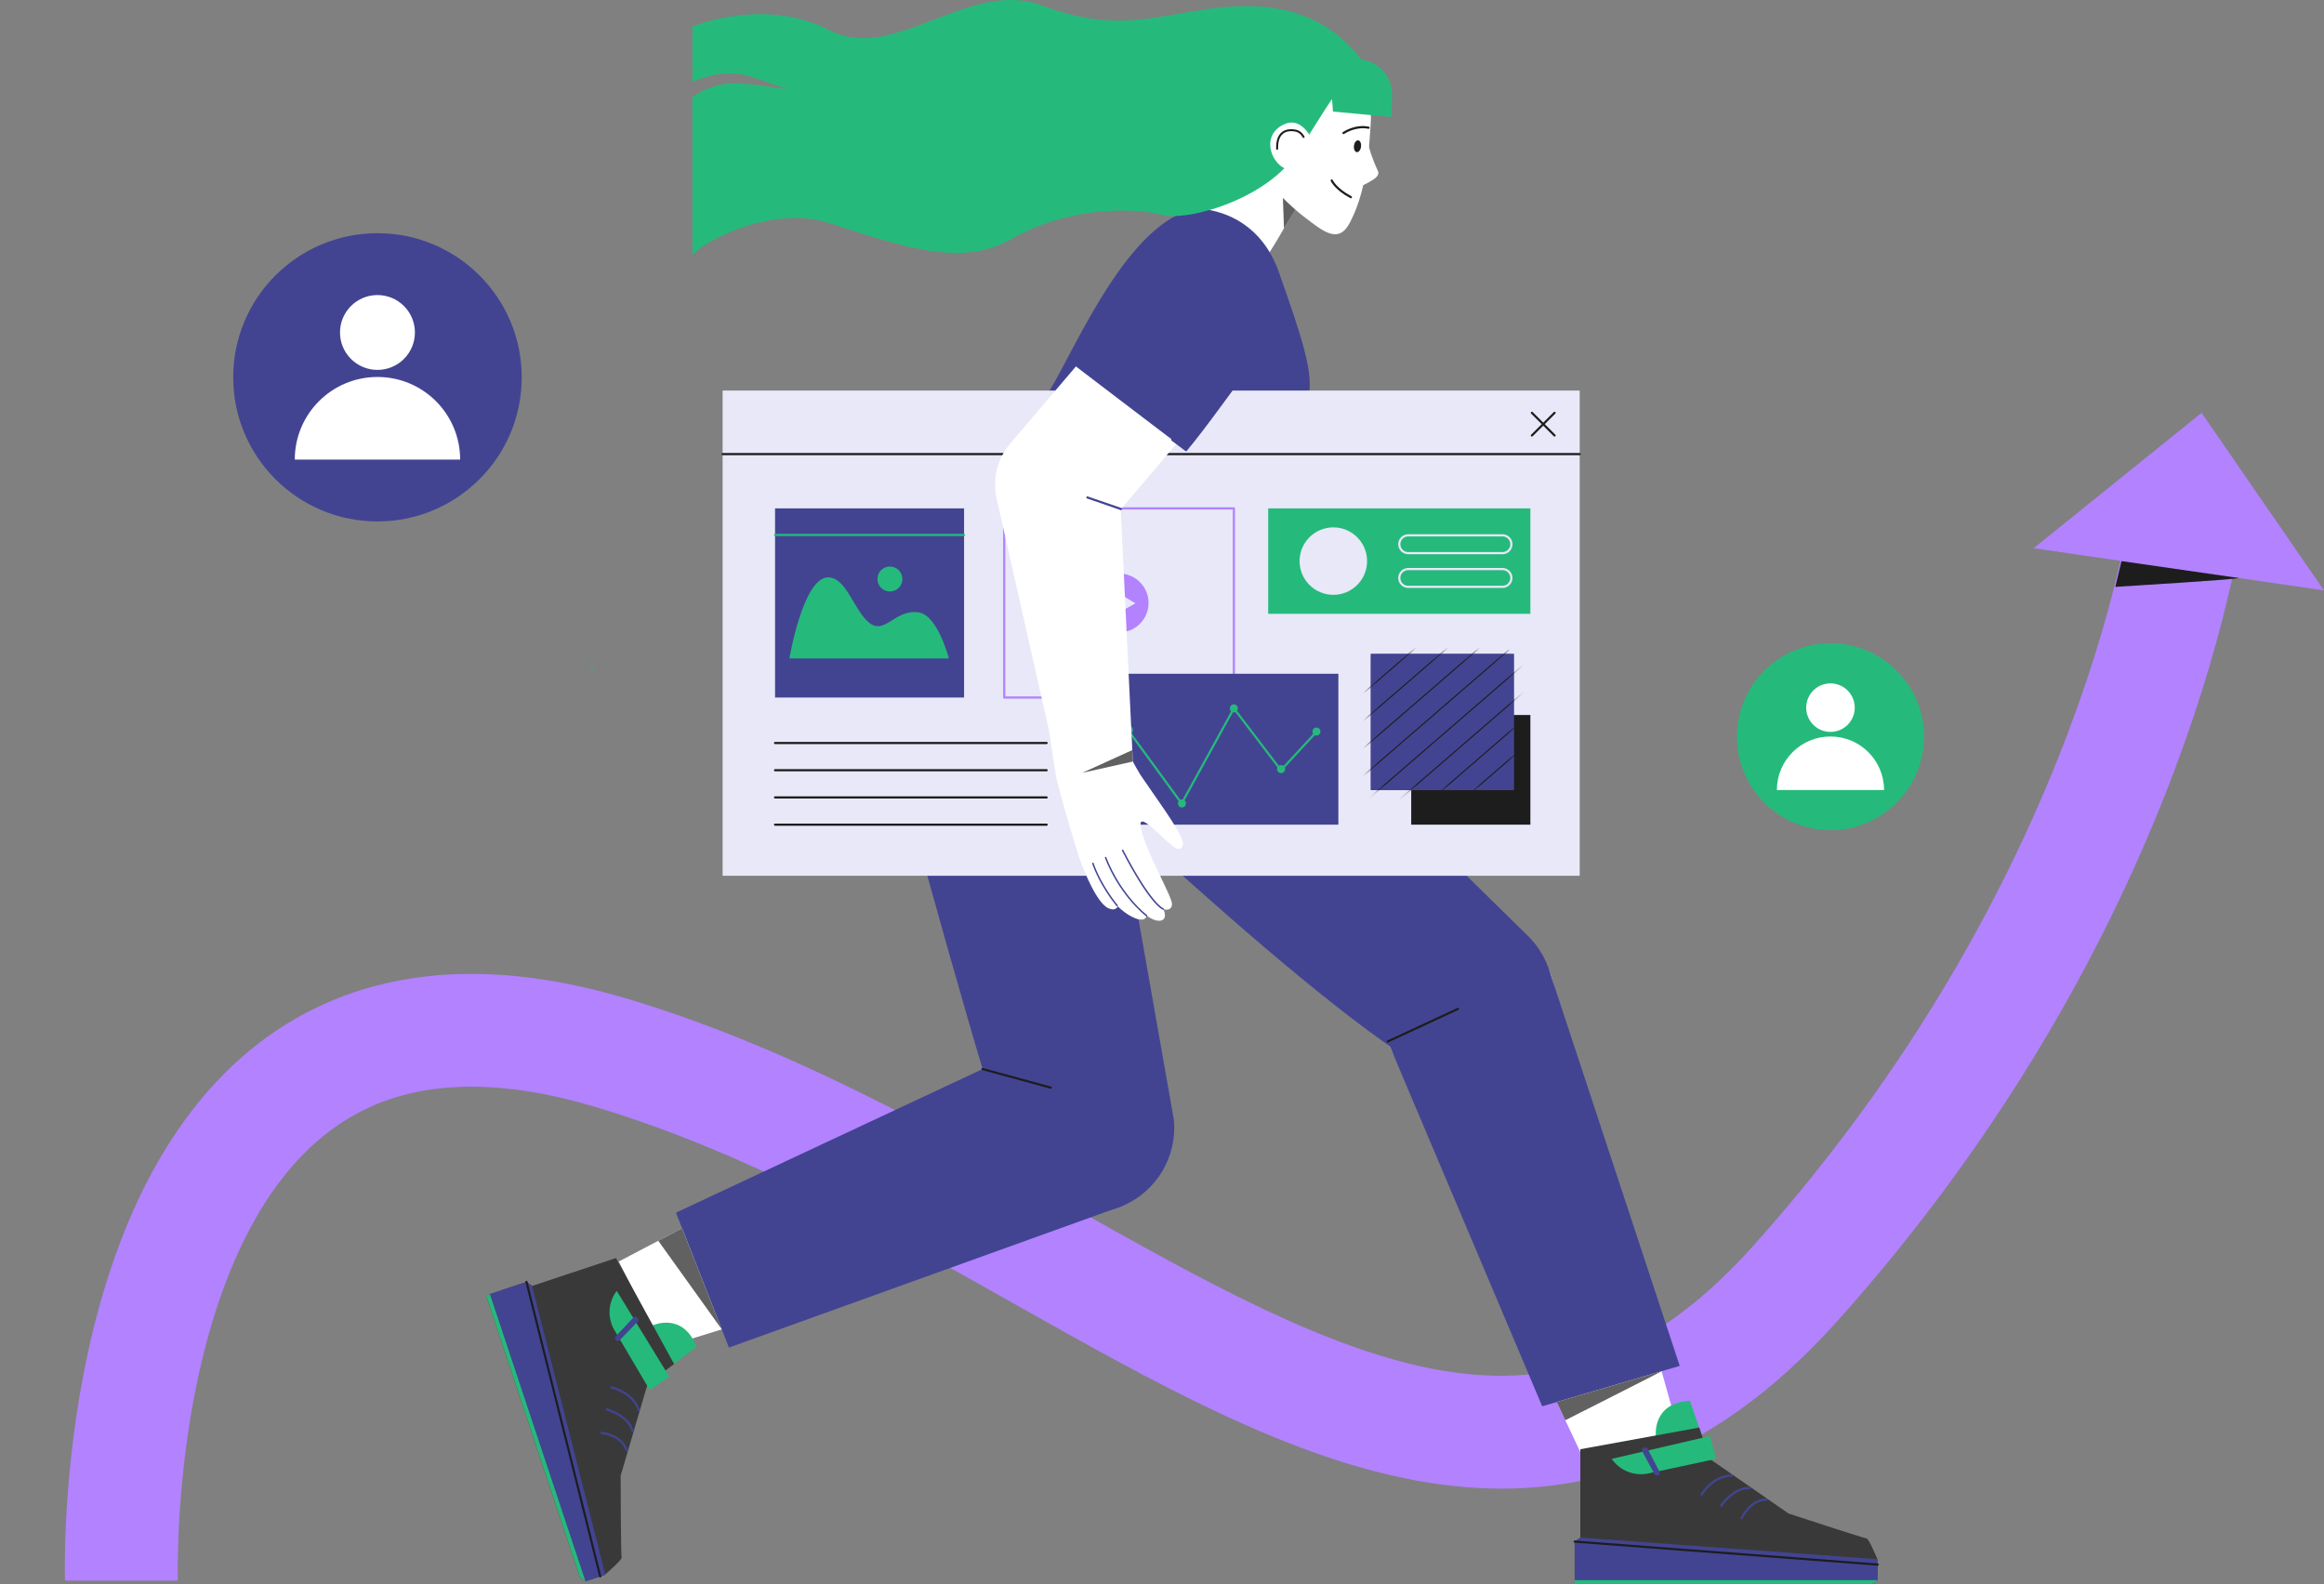 <?xml version="1.0" encoding="UTF-8"?> <svg xmlns="http://www.w3.org/2000/svg" width="289" height="197" viewBox="0 0 289 197" fill="none"><rect x="0" y="0" width="289" height="197" fill="#808080" stroke="none"/> <g clip-path="url(#clip0_100_3708)"> <path d="M8.213 196.433C8.198 195.959 7.881 184.652 10.497 171.011C12.058 162.872 14.349 155.551 17.309 149.253C21.174 141.027 26.208 134.491 32.271 129.828C37.954 125.457 44.543 122.722 51.856 121.701C59.663 120.61 68.398 121.479 77.819 124.285C86.831 126.968 96.266 130.757 106.664 135.868C115.719 140.318 124.323 145.169 132.645 149.861C149.415 159.316 165.255 168.246 179.522 170.605C186.567 171.769 192.865 171.283 198.778 169.119C205.505 166.657 211.846 162.03 218.163 154.973C227.695 144.326 236.107 132.792 243.166 120.692C248.806 111.025 253.598 100.981 257.41 90.838C263.839 73.731 265.209 62.412 265.223 62.299L278.905 63.891C278.843 64.418 277.32 77.009 270.306 95.674C266.222 106.539 261.095 117.287 255.067 127.621C247.541 140.52 238.579 152.809 228.43 164.146C224.514 168.521 220.426 172.243 216.279 175.211C212.186 178.141 207.892 180.438 203.517 182.04C195.311 185.043 186.728 185.744 177.274 184.181C160.604 181.425 143.736 171.915 125.875 161.845C109.444 152.581 92.453 143.002 73.883 137.472C66.377 135.237 59.612 134.516 53.779 135.327C48.793 136.021 44.513 137.783 40.694 140.715C36.413 144.003 32.763 148.793 29.846 154.955C27.375 160.176 25.434 166.356 24.079 173.322C21.706 185.517 21.978 196.33 21.981 196.433H8.213Z" fill="#B282FF"></path> <path d="M21.981 196.568H8.213C8.141 196.568 8.082 196.511 8.079 196.438C8.064 195.963 7.746 184.642 10.365 170.986C11.928 162.836 14.224 155.505 17.187 149.197C21.062 140.951 26.109 134.399 32.188 129.722C37.89 125.336 44.501 122.593 51.837 121.568C59.663 120.474 68.418 121.345 77.856 124.156C86.875 126.841 96.317 130.633 106.723 135.747C115.782 140.2 124.388 145.052 132.71 149.744C149.471 159.194 165.3 168.118 179.544 170.473C186.565 171.633 192.841 171.149 198.732 168.994C205.437 166.539 211.761 161.924 218.063 154.884C227.588 144.243 235.995 132.717 243.05 120.625C248.686 110.966 253.475 100.928 257.285 90.791C263.707 73.703 265.077 62.397 265.089 62.285C265.098 62.212 265.164 62.159 265.238 62.167L278.92 63.759C278.993 63.768 279.046 63.834 279.038 63.907C278.976 64.434 277.451 77.04 270.431 95.722C266.344 106.595 261.214 117.35 255.182 127.689C247.652 140.597 238.684 152.892 228.53 164.235C224.607 168.617 220.512 172.346 216.357 175.32C212.253 178.257 207.949 180.56 203.563 182.166C198.168 184.141 192.608 185.123 186.748 185.123C183.672 185.123 180.514 184.852 177.252 184.313C160.561 181.554 143.681 172.037 125.811 161.962C109.385 152.702 92.401 143.126 73.846 137.6C66.358 135.37 59.612 134.65 53.797 135.459C48.836 136.15 44.577 137.904 40.776 140.822C36.512 144.096 32.875 148.87 29.967 155.013C27.501 160.224 25.564 166.392 24.21 173.348C21.831 185.576 22.112 196.323 22.115 196.43C22.116 196.467 22.103 196.502 22.078 196.527C22.053 196.553 22.018 196.569 21.981 196.569V196.568ZM8.344 196.3H21.844C21.82 195.004 21.708 184.802 23.947 173.297C25.305 166.32 27.248 160.129 29.725 154.898C32.651 148.717 36.314 143.909 40.614 140.609C44.452 137.663 48.753 135.891 53.762 135.194C59.615 134.379 66.398 135.103 73.924 137.344C92.508 142.878 109.504 152.461 125.942 161.729C143.792 171.792 160.651 181.297 177.297 184.05C186.727 185.609 195.289 184.91 203.472 181.915C207.836 180.318 212.118 178.026 216.202 175.103C220.341 172.141 224.422 168.424 228.331 164.058C238.474 152.728 247.431 140.447 254.952 127.555C260.977 117.229 266.101 106.487 270.181 95.628C276.891 77.774 278.572 65.489 278.757 64.01L265.341 62.449C265.167 63.77 263.596 74.765 257.537 90.885C253.722 101.035 248.926 111.087 243.283 120.76C236.219 132.868 227.802 144.409 218.265 155.063C211.932 162.136 205.574 166.776 198.826 169.246C192.891 171.418 186.57 171.906 179.502 170.738C165.211 168.375 149.361 159.44 132.581 149.979C124.261 145.288 115.659 140.438 106.606 135.989C96.214 130.883 86.785 127.096 77.781 124.415C68.379 121.615 59.663 120.748 51.875 121.835C44.586 122.854 38.018 125.579 32.354 129.936C26.308 134.586 21.288 141.106 17.431 149.313C14.477 155.601 12.188 162.91 10.63 171.038C8.136 184.049 8.312 194.931 8.346 196.301L8.344 196.3Z" fill="#B282FF"></path> <path d="M273.775 51.337L252.889 68.177L289 73.42L273.775 51.337Z" fill="#B282FF"></path> <path d="M263.049 72.981C263.049 72.981 279.211 71.998 278.349 71.873C277.487 71.748 263.819 69.777 263.819 69.777L263.049 72.981Z" fill="#1D1D1D"></path> <path d="M73.022 82.549L74.196 83.578C74.05 83.405 73.901 83.233 73.751 83.062C73.517 82.88 73.275 82.709 73.022 82.549Z" fill="#25BA7B"></path> <path d="M172.995 130.498C180.822 147.344 197.941 183.584 197.941 183.584L208.88 178.577L192.991 121.695C191.792 117.016 186.864 114.491 181.254 116.008C174.977 117.705 170.257 124.606 172.995 130.498Z" fill="white"></path> <path d="M121.28 85.374C124.1 87.162 160.132 122.861 177.253 132.98C182.608 136.145 189.528 134.014 192.171 128.388C194.123 124.233 193.159 119.294 189.788 116.177L142.136 69.377L121.281 85.375L121.28 85.374Z" fill="#424492"></path> <path d="M172.579 129.514L191.78 174.881L208.88 169.859L192.515 120.253L172.579 129.514Z" fill="#424492"></path> <path d="M205.901 178.513C205.935 178.507 205.424 174.464 210.155 174.198L212.612 181.421L205.9 181.122V178.513H205.901Z" fill="#25BA7B"></path> <path d="M233.505 194.005V196.502L232.805 197.001H195.82V191.707L196.52 191.209V180.222L211.314 177.526L212.613 181.421L222.41 188.213C222.41 188.213 231.805 191.309 232.105 191.309C232.37 191.309 233.252 193.394 233.461 193.896C233.49 193.966 233.506 194.005 233.506 194.005H233.505Z" fill="#393939"></path> <path d="M233.505 195.902V196.501L232.804 197H195.819V195.003L233.505 195.902Z" fill="#25BA7B"></path> <path d="M233.505 194.005V196.503H195.819V191.708L196.519 191.209L233.46 193.896C233.489 193.966 233.505 194.005 233.505 194.005Z" fill="#424492"></path> <path d="M200.426 181.42L212.612 178.591L213.421 181.42L204.975 183.233C203.231 183.607 201.434 182.89 200.426 181.42Z" fill="#25BA7B"></path> <path d="M233.505 194.704C233.505 194.704 233.498 194.704 233.494 194.704L195.808 191.841C195.734 191.836 195.678 191.772 195.685 191.698C195.69 191.623 195.754 191.568 195.829 191.574L233.515 194.437C233.589 194.443 233.645 194.507 233.638 194.581C233.633 194.652 233.574 194.705 233.505 194.705V194.704Z" fill="#1D1D1D"></path> <path d="M204.232 180.507L205.745 183.315C205.824 183.461 205.997 183.531 206.156 183.479C206.359 183.413 206.453 183.182 206.355 182.992L204.886 180.173C204.812 180.03 204.648 179.958 204.492 179.999L204.447 180.01C204.232 180.068 204.126 180.311 204.232 180.507Z" fill="#424492"></path> <path d="M211.607 185.982C211.584 185.982 211.561 185.976 211.539 185.963C211.476 185.926 211.454 185.844 211.492 185.78C211.55 185.681 212.942 183.361 215.368 183.361C215.442 183.361 215.502 183.421 215.502 183.495C215.502 183.57 215.442 183.629 215.368 183.629C213.096 183.629 211.736 185.893 211.722 185.916C211.697 185.959 211.653 185.982 211.607 185.982Z" fill="#424492"></path> <path d="M214.023 187.373C213.996 187.373 213.969 187.365 213.946 187.349C213.885 187.307 213.87 187.223 213.913 187.163C213.981 187.064 215.613 184.762 217.622 184.919C217.696 184.924 217.751 184.989 217.745 185.063C217.74 185.137 217.674 185.191 217.601 185.186C215.745 185.042 214.149 187.293 214.133 187.316C214.107 187.354 214.065 187.373 214.023 187.373Z" fill="#424492"></path> <path d="M216.589 188.928C216.571 188.928 216.552 188.925 216.534 188.917C216.466 188.886 216.436 188.808 216.466 188.74C216.509 188.642 217.55 186.352 219.682 186.352C219.756 186.352 219.816 186.412 219.816 186.486C219.816 186.56 219.756 186.62 219.682 186.62C217.722 186.62 216.722 188.826 216.711 188.849C216.689 188.899 216.64 188.928 216.589 188.928Z" fill="#424492"></path> <path d="M172.579 129.649C172.528 129.649 172.48 129.62 172.457 129.571C172.426 129.504 172.456 129.424 172.523 129.393L181.247 125.341C181.314 125.309 181.393 125.339 181.425 125.406C181.456 125.473 181.427 125.552 181.359 125.584L172.635 129.636C172.617 129.645 172.598 129.649 172.579 129.649Z" fill="#1D1D1D"></path> <path d="M194.652 176.615C194.652 176.615 206.858 170.453 206.63 170.52C206.401 170.587 193.584 174.35 193.584 174.35L194.652 176.614L194.652 176.615Z" fill="#616161"></path> <path d="M146.425 28.731C146.658 28.501 154.101 18.535 154.815 17.755C155.53 16.975 160.653 26.627 160.653 26.627C160.653 26.627 157.088 33.212 156.485 32.997C155.881 32.782 146.424 28.731 146.424 28.731H146.425Z" fill="white"></path> <path d="M159.442 21.948L159.668 28.404L161.31 25.582L159.442 21.948Z" fill="#616161"></path> <path d="M163.782 7.051C169.454 8.195 170.81 10.117 170.426 15.885C170.084 21.031 169.495 24.563 167.852 27.704C166.432 30.419 164.517 28.758 162.109 26.913C159.825 25.164 155.241 20.612 155.227 17.649C155.214 14.685 155.936 5.645 163.501 6.998C163.596 7.015 163.689 7.033 163.782 7.052V7.051Z" fill="white"></path> <path d="M170.192 17.969C170.145 18.165 170.695 19.9 171.338 21.226C171.621 21.811 171.009 22.219 170.272 22.635C169.642 22.991 168.975 23.308 168.975 23.126L170.192 17.97V17.969Z" fill="white"></path> <path d="M169.244 18.273C169.183 18.677 168.94 18.965 168.7 18.916C168.461 18.867 168.316 18.501 168.377 18.097C168.438 17.693 168.681 17.405 168.921 17.455C169.161 17.504 169.305 17.869 169.244 18.273Z" fill="#1D1D1D"></path> <path d="M167.066 16.678C167.024 16.678 166.982 16.659 166.956 16.621C166.914 16.56 166.928 16.477 166.989 16.434C167.05 16.392 168.494 15.398 170.219 15.754C170.292 15.769 170.338 15.839 170.324 15.912C170.309 15.984 170.238 16.03 170.166 16.016C168.557 15.685 167.158 16.644 167.144 16.654C167.12 16.67 167.093 16.678 167.067 16.678H167.066Z" fill="#1D1D1D"></path> <path d="M167.989 24.654C167.967 24.654 167.946 24.649 167.926 24.639C165.991 23.615 165.501 22.547 165.482 22.502C165.452 22.434 165.482 22.355 165.55 22.325C165.618 22.295 165.697 22.325 165.728 22.393C165.735 22.409 166.213 23.428 168.052 24.402C168.117 24.436 168.143 24.518 168.108 24.583C168.083 24.628 168.037 24.654 167.989 24.654Z" fill="#1D1D1D"></path> <path d="M173.1 11.724C173.092 12.721 173.084 13.201 173.015 14.549C173.015 14.549 172.446 14.496 169.726 14.243C168.723 14.15 167.428 14.029 165.762 13.874C165.762 13.874 165.417 10.084 165.417 7.781L168.248 7.42C170.837 7.091 173.119 9.117 173.101 11.724H173.1Z" fill="#25BA7B"></path> <path d="M109.455 87.478C109.455 87.478 105.836 78.083 113.768 71.008C121.701 63.934 124.305 61.863 124.305 61.863L147.182 68.154L152.715 79.782L109.455 87.478Z" fill="#424492"></path> <path d="M148.776 25.948C148.776 25.948 156.173 25.756 159.02 33.805C161.868 41.855 163.431 46.538 162.701 49.393C161.971 52.248 152.218 78.739 152.218 78.739L111.849 73.024C111.849 73.024 127.547 53.467 130.672 48.309C133.796 43.15 140.408 27.367 148.776 25.948H148.776Z" fill="#424492"></path> <path d="M169.37 7.495C169.37 7.495 167.313 9.449 163.567 15.529C160.501 20.506 164.928 12.833 161.462 18.698C157.996 24.562 147.91 27.595 144.452 26.718C140.993 25.839 133.07 25.552 125.579 29.816C119.32 33.378 111.452 30.393 103.033 27.709C96.045 25.481 87.257 30.043 86.106 31.77V12.105C86.968 11.429 88.651 10.434 91.141 10.373C93.178 10.325 97.957 11.117 98.102 11.14C98.066 11.125 97.566 10.929 93.447 9.558C90.557 8.595 87.689 9.477 86.106 10.168V3.294C86.106 3.294 95.036 -0.427 103.105 3.747C111.172 7.92 120.536 -2.658 129.469 0.652C138.401 3.963 142.721 2.203 150.257 1.119C160.966 -0.421 166.104 3.321 169.37 7.495H169.37Z" fill="#25BA7B"></path> <path d="M162.918 16.958C162.918 16.958 161.707 14.431 159.573 15.507C156.577 17.019 158.313 20.839 160.28 21.08C162.247 21.32 162.919 16.957 162.919 16.957L162.918 16.958Z" fill="white"></path> <path d="M158.82 18.623C158.754 18.623 158.7 18.571 158.698 18.505C158.663 17.552 158.89 16.864 159.371 16.459C159.96 15.965 160.752 16.041 161.172 16.13C161.867 16.278 162.205 16.949 162.218 16.978C162.248 17.039 162.223 17.113 162.162 17.142C162.101 17.172 162.028 17.148 161.997 17.087C161.995 17.081 161.697 16.494 161.12 16.371C160.744 16.291 160.038 16.22 159.529 16.647C159.108 17 158.911 17.622 158.943 18.496C158.946 18.564 158.892 18.621 158.825 18.623C158.823 18.623 158.822 18.623 158.82 18.623Z" fill="#1D1D1D"></path> <path d="M128.952 129.686C112.444 138.226 76.944 156.879 76.944 156.879L82.423 167.581L138.519 150.269C143.146 148.871 145.559 142.837 143.8 137.303C141.831 131.111 134.727 126.698 128.952 129.686H128.952Z" fill="white"></path> <path d="M109.454 87.478C110.375 90.686 119.352 124.561 125.434 143.484C127.336 149.403 133.926 152.398 139.642 149.943C143.861 148.13 146.422 143.797 145.972 139.23L135.31 78.739L109.454 87.478Z" fill="#424492"></path> <path d="M84.056 150.804L90.645 167.581L139.642 149.943L127.086 130.652L84.056 150.804Z" fill="#424492"></path> <path d="M81.183 164.804C81.2 164.835 84.877 163.075 86.623 167.477L80.538 172.085L78.704 165.627L81.183 164.804Z" fill="#25BA7B"></path> <path d="M75.178 195.862L72.806 196.651L72.111 196.144L60.442 161.081L65.469 159.411L66.164 159.917L76.6 156.451L83.828 169.625L80.54 172.086L77.18 183.517C77.18 183.517 77.204 193.401 77.299 193.685C77.382 193.936 75.681 195.43 75.27 195.786C75.212 195.836 75.18 195.862 75.18 195.862H75.178Z" fill="#393939"></path> <path d="M73.377 196.46L72.806 196.649L72.112 196.143L60.442 161.08L62.339 160.45L73.377 196.46Z" fill="#25BA7B"></path> <path d="M75.178 195.862L72.806 196.651L60.915 160.923L65.469 159.411L66.163 159.917L75.267 195.786C75.21 195.836 75.177 195.862 75.177 195.862H75.178Z" fill="#424492"></path> <path d="M76.693 160.532L83.225 171.193L80.793 172.851L76.407 165.416C75.502 163.88 75.615 161.95 76.693 160.531V160.532Z" fill="#25BA7B"></path> <path d="M74.641 196.174C74.581 196.174 74.526 196.134 74.511 196.072L65.34 159.442C65.322 159.371 65.366 159.297 65.437 159.279C65.509 159.262 65.582 159.305 65.6 159.377L74.772 196.007C74.79 196.079 74.746 196.152 74.674 196.17C74.663 196.173 74.653 196.174 74.642 196.174H74.641Z" fill="#1D1D1D"></path> <path d="M78.761 163.852L76.573 166.172C76.458 166.294 76.448 166.48 76.546 166.614C76.673 166.785 76.923 166.802 77.071 166.649L79.286 164.367C79.398 164.25 79.415 164.073 79.327 163.938L79.302 163.899C79.179 163.712 78.915 163.689 78.762 163.852H78.761Z" fill="#424492"></path> <path d="M79.437 175.487C79.38 175.487 79.329 175.451 79.31 175.395C78.593 173.241 76.014 172.666 75.988 172.661C75.915 172.645 75.869 172.574 75.885 172.501C75.9 172.429 75.972 172.383 76.044 172.399C76.156 172.423 78.799 173.01 79.565 175.311C79.588 175.381 79.55 175.457 79.48 175.481C79.465 175.485 79.451 175.488 79.438 175.488L79.437 175.487Z" fill="#424492"></path> <path d="M78.666 178.104C78.606 178.104 78.551 178.063 78.536 178.003C78.088 176.198 75.445 175.394 75.418 175.386C75.347 175.365 75.306 175.291 75.328 175.22C75.349 175.149 75.423 175.108 75.494 175.13C75.608 175.164 78.31 175.984 78.796 177.938C78.814 178.01 78.77 178.083 78.698 178.101C78.688 178.104 78.677 178.104 78.666 178.104Z" fill="#424492"></path> <path d="M77.957 180.519C77.901 180.519 77.849 180.483 77.83 180.427C77.213 178.572 74.801 178.317 74.777 178.314C74.703 178.307 74.649 178.242 74.656 178.168C74.663 178.094 74.728 178.04 74.803 178.047C74.909 178.057 77.412 178.32 78.085 180.342C78.108 180.412 78.071 180.488 78 180.512C77.986 180.516 77.972 180.519 77.958 180.519H77.957Z" fill="#424492"></path> <path d="M130.672 135.39C130.661 135.39 130.649 135.388 130.637 135.386L122.154 133.074C122.082 133.054 122.04 132.981 122.06 132.91C122.08 132.838 122.154 132.796 122.225 132.816L130.707 135.128C130.779 135.147 130.821 135.221 130.801 135.292C130.785 135.352 130.731 135.391 130.671 135.391L130.672 135.39Z" fill="#1D1D1D"></path> <path d="M81.859 154.298L89.757 165.318L84.819 152.745L81.859 154.298Z" fill="#616161"></path> <path d="M196.444 48.569H89.86V108.909H196.444V48.569Z" fill="#E8E8F8"></path> <path d="M196.444 56.607H89.86C89.786 56.607 89.726 56.548 89.726 56.473C89.726 56.399 89.786 56.339 89.86 56.339H196.444C196.518 56.339 196.578 56.399 196.578 56.473C196.578 56.548 196.518 56.607 196.444 56.607Z" fill="#1D1D1D"></path> <path d="M193.318 54.289C193.284 54.289 193.249 54.276 193.223 54.25L190.403 51.432C190.35 51.379 190.35 51.294 190.403 51.243C190.456 51.19 190.541 51.19 190.592 51.243L193.413 54.06C193.465 54.113 193.465 54.198 193.413 54.25C193.387 54.276 193.352 54.289 193.318 54.289Z" fill="#1D1D1D"></path> <path d="M190.498 54.289C190.464 54.289 190.429 54.276 190.403 54.25C190.35 54.197 190.35 54.112 190.403 54.06L193.223 51.243C193.276 51.19 193.361 51.19 193.413 51.243C193.465 51.295 193.465 51.38 193.413 51.432L190.592 54.25C190.567 54.276 190.532 54.289 190.498 54.289Z" fill="#1D1D1D"></path> <path d="M190.309 63.222H157.707V76.332H190.309V63.222Z" fill="#25BA7B"></path> <path d="M165.806 73.971C168.125 73.971 170.004 72.093 170.004 69.777C170.004 67.461 168.125 65.584 165.806 65.584C163.488 65.584 161.609 67.461 161.609 69.777C161.609 72.093 163.488 73.971 165.806 73.971Z" fill="#E8E8F8"></path> <path d="M186.842 68.922H175.116C174.431 68.922 173.873 68.364 173.873 67.68C173.873 66.995 174.431 66.438 175.116 66.438H186.842C187.527 66.438 188.085 66.995 188.085 67.68C188.085 68.364 187.527 68.922 186.842 68.922ZM175.116 66.706C174.579 66.706 174.141 67.142 174.141 67.68C174.141 68.217 174.579 68.654 175.116 68.654H186.842C187.38 68.654 187.817 68.217 187.817 67.68C187.817 67.142 187.38 66.706 186.842 66.706H175.116Z" fill="#E8E8F8"></path> <path d="M186.842 73.115H175.116C174.431 73.115 173.873 72.557 173.873 71.873C173.873 71.189 174.431 70.631 175.116 70.631H186.842C187.527 70.631 188.085 71.189 188.085 71.873C188.085 72.557 187.527 73.115 186.842 73.115ZM175.116 70.899C174.579 70.899 174.141 71.336 174.141 71.873C174.141 72.41 174.579 72.847 175.116 72.847H186.842C187.38 72.847 187.817 72.41 187.817 71.873C187.817 71.336 187.38 70.899 186.842 70.899H175.116Z" fill="#E8E8F8"></path> <path d="M119.886 63.222H96.381V86.743H119.886V63.222Z" fill="#424492"></path> <path d="M119.886 66.662H96.381C96.306 66.662 96.247 66.602 96.247 66.528C96.247 66.454 96.306 66.394 96.381 66.394H119.886C119.96 66.394 120.02 66.454 120.02 66.528C120.02 66.602 119.96 66.662 119.886 66.662Z" fill="#25BA7B"></path> <path d="M98.169 81.882H117.992C117.992 81.882 116.633 76.537 114.271 76.162C111.331 75.694 110.065 78.979 108.132 77.478C106.2 75.977 105.253 71.759 102.963 71.801C99.847 71.858 98.168 81.882 98.168 81.882H98.169Z" fill="#25BA7B"></path> <path d="M112.175 72.364C112.374 71.531 111.859 70.695 111.025 70.496C110.191 70.298 109.354 70.813 109.156 71.646C108.958 72.479 109.473 73.315 110.307 73.513C111.14 73.711 111.977 73.197 112.175 72.364Z" fill="#25BA7B"></path> <path d="M130.153 92.533H96.381C96.306 92.533 96.247 92.473 96.247 92.399C96.247 92.325 96.306 92.265 96.381 92.265H130.153C130.227 92.265 130.287 92.325 130.287 92.399C130.287 92.473 130.227 92.533 130.153 92.533Z" fill="#1D1D1D"></path> <path d="M130.153 95.918H96.381C96.306 95.918 96.247 95.858 96.247 95.784C96.247 95.709 96.306 95.649 96.381 95.649H130.153C130.227 95.649 130.287 95.709 130.287 95.784C130.287 95.858 130.227 95.918 130.153 95.918Z" fill="#1D1D1D"></path> <path d="M130.153 99.302H96.381C96.306 99.302 96.247 99.242 96.247 99.168C96.247 99.094 96.306 99.034 96.381 99.034H130.153C130.227 99.034 130.287 99.094 130.287 99.168C130.287 99.242 130.227 99.302 130.153 99.302Z" fill="#1D1D1D"></path> <path d="M130.153 102.688H96.381C96.306 102.688 96.247 102.628 96.247 102.553C96.247 102.479 96.306 102.419 96.381 102.419H130.153C130.227 102.419 130.287 102.479 130.287 102.553C130.287 102.628 130.227 102.688 130.153 102.688Z" fill="#1D1D1D"></path> <path d="M153.439 86.878H124.878C124.804 86.878 124.744 86.818 124.744 86.744V63.222C124.744 63.148 124.804 63.088 124.878 63.088H153.439C153.514 63.088 153.573 63.148 153.573 63.222V86.744C153.573 86.818 153.514 86.878 153.439 86.878ZM125.012 86.609H153.305V63.356H125.012V86.609Z" fill="#B282FF"></path> <path d="M139.159 78.647C141.184 78.647 142.826 77.006 142.826 74.983C142.826 72.96 141.184 71.319 139.159 71.319C137.134 71.319 135.492 72.96 135.492 74.983C135.492 77.006 137.134 78.647 139.159 78.647Z" fill="#B282FF"></path> <path d="M141.199 75.03L138.276 76.652L138.332 73.313L141.199 75.03Z" fill="#E8E8F8"></path> <path d="M190.309 88.915H175.491V102.554H190.309V88.915Z" fill="#1D1D1D"></path> <path d="M188.269 81.306H170.454V98.262H188.269V81.306Z" fill="#424492"></path> <mask id="mask0_100_3708" style="mask-type:luminance" maskUnits="userSpaceOnUse" x="170" y="81" width="19" height="18"> <path d="M188.269 81.306H170.454V98.262H188.269V81.306Z" fill="white"></path> </mask> <g mask="url(#mask0_100_3708)"> <path d="M188.269 81.306H170.454V98.262H188.269V81.306Z" fill="#424492"></path> <path d="M163.601 91.397C163.583 91.397 163.563 91.389 163.549 91.374C163.524 91.346 163.528 91.303 163.557 91.278L182.489 74.911C182.517 74.886 182.56 74.889 182.584 74.918C182.61 74.947 182.606 74.989 182.577 75.013L163.645 91.381C163.633 91.392 163.617 91.398 163.6 91.398L163.601 91.397Z" fill="#1D1D1D"></path> <path d="M165.296 93.354C165.277 93.354 165.258 93.346 165.244 93.331C165.219 93.302 165.223 93.26 165.251 93.236L184.184 76.868C184.212 76.843 184.255 76.846 184.279 76.875C184.304 76.904 184.301 76.946 184.272 76.971L165.34 93.338C165.327 93.349 165.311 93.355 165.295 93.355L165.296 93.354Z" fill="#1D1D1D"></path> <path d="M166.991 95.311C166.972 95.311 166.953 95.303 166.939 95.288C166.914 95.259 166.918 95.216 166.946 95.192L185.878 78.825C185.907 78.8 185.95 78.803 185.974 78.832C185.999 78.86 185.996 78.903 185.967 78.927L167.035 95.295C167.022 95.306 167.006 95.312 166.99 95.312L166.991 95.311Z" fill="#1D1D1D"></path> <path d="M168.686 97.268C168.668 97.268 168.648 97.26 168.634 97.245C168.609 97.216 168.613 97.173 168.642 97.149L187.574 80.781C187.602 80.756 187.645 80.76 187.669 80.788C187.694 80.817 187.691 80.86 187.662 80.884L168.73 97.252C168.718 97.263 168.702 97.269 168.685 97.269L168.686 97.268Z" fill="#1D1D1D"></path> <path d="M170.381 99.225C170.362 99.225 170.343 99.217 170.329 99.202C170.304 99.173 170.308 99.13 170.336 99.106L189.269 82.738C189.297 82.713 189.34 82.717 189.364 82.746C189.389 82.774 189.386 82.817 189.357 82.841L170.425 99.209C170.412 99.22 170.396 99.226 170.38 99.226L170.381 99.225Z" fill="#1D1D1D"></path> <path d="M172.076 101.182C172.057 101.182 172.037 101.174 172.024 101.159C171.999 101.13 172.003 101.087 172.031 101.063L190.963 84.695C190.992 84.67 191.035 84.674 191.059 84.703C191.084 84.731 191.081 84.774 191.052 84.798L172.12 101.166C172.107 101.177 172.091 101.183 172.075 101.183L172.076 101.182Z" fill="#1D1D1D"></path> <path d="M173.771 103.138C173.752 103.138 173.732 103.13 173.719 103.115C173.694 103.086 173.697 103.043 173.726 103.019L192.658 86.651C192.687 86.626 192.73 86.63 192.754 86.659C192.779 86.687 192.775 86.73 192.747 86.754L173.815 103.122C173.802 103.133 173.786 103.139 173.77 103.139L173.771 103.138Z" fill="#1D1D1D"></path> <path d="M175.466 105.095C175.447 105.095 175.427 105.087 175.414 105.072C175.389 105.043 175.392 105 175.421 104.976L194.353 88.609C194.382 88.584 194.425 88.587 194.449 88.616C194.474 88.644 194.47 88.687 194.442 88.711L175.509 105.078C175.497 105.089 175.481 105.095 175.465 105.095H175.466Z" fill="#1D1D1D"></path> </g> <path d="M166.433 83.788H136.971V102.554H166.433V83.788Z" fill="#424492"></path> <path d="M146.942 100.053C146.899 100.053 146.859 100.032 146.834 99.997L140.08 90.742C140.036 90.683 140.049 90.599 140.109 90.555C140.169 90.511 140.253 90.524 140.297 90.584L146.927 99.668L153.322 88.028C153.344 87.987 153.385 87.962 153.43 87.959C153.474 87.955 153.519 87.975 153.547 88.012L159.304 95.575L163.698 90.829C163.749 90.775 163.833 90.772 163.888 90.822C163.943 90.872 163.946 90.957 163.895 91.011L159.393 95.874C159.366 95.904 159.327 95.919 159.288 95.917C159.249 95.915 159.212 95.896 159.188 95.864L153.459 88.338L147.061 99.982C147.039 100.022 146.998 100.048 146.952 100.052C146.95 100.052 146.947 100.052 146.943 100.052L146.942 100.053Z" fill="#25BA7B"></path> <path d="M140.896 90.776C140.896 91.051 140.672 91.274 140.398 91.274C140.123 91.274 139.899 91.05 139.899 90.776C139.899 90.502 140.123 90.278 140.398 90.278C140.672 90.278 140.896 90.502 140.896 90.776Z" fill="#25BA7B"></path> <path d="M146.982 100.416C147.257 100.416 147.48 100.194 147.48 99.919C147.48 99.644 147.257 99.421 146.982 99.421C146.706 99.421 146.483 99.644 146.483 99.919C146.483 100.194 146.706 100.416 146.982 100.416Z" fill="#25BA7B"></path> <path d="M153.439 88.591C153.714 88.591 153.937 88.368 153.937 88.093C153.937 87.818 153.714 87.595 153.439 87.595C153.164 87.595 152.941 87.818 152.941 88.093C152.941 88.368 153.164 88.591 153.439 88.591Z" fill="#25BA7B"></path> <path d="M159.31 96.142C159.585 96.142 159.808 95.92 159.808 95.645C159.808 95.37 159.585 95.147 159.31 95.147C159.035 95.147 158.812 95.37 158.812 95.645C158.812 95.92 159.035 96.142 159.31 96.142Z" fill="#25BA7B"></path> <path d="M163.704 91.472C163.979 91.472 164.202 91.249 164.202 90.974C164.202 90.699 163.979 90.476 163.704 90.476C163.429 90.476 163.206 90.699 163.206 90.974C163.206 91.249 163.429 91.472 163.704 91.472Z" fill="#25BA7B"></path> <path d="M144.115 33.454L125.579 55.214C122.843 58.484 123.205 63.334 126.394 66.164C129.727 69.121 134.847 68.736 137.699 65.315L156.2 43.525C158.795 40.41 158.596 35.834 155.739 32.958C152.474 29.671 147.088 29.9 144.116 33.453L144.115 33.454Z" fill="white"></path> <path d="M139.317 62.285L140.882 94.855C140.882 94.855 132.182 98.42 132.031 97.835C131.879 97.249 123.967 62.137 123.967 62.137L139.317 62.285V62.285Z" fill="white"></path> <path d="M139.407 63.437C139.392 63.437 139.377 63.435 139.363 63.43L135.179 61.991C135.109 61.967 135.072 61.891 135.096 61.82C135.12 61.75 135.196 61.713 135.267 61.737L139.451 63.176C139.52 63.2 139.558 63.276 139.534 63.347C139.515 63.402 139.462 63.437 139.407 63.437Z" fill="#424492"></path> <path d="M143.541 112.247C142.596 111.193 139.486 106.428 139.381 105.969L134.145 106.475C134.145 106.475 132.632 101.735 131.426 97.014L131.398 96.906C131.184 96.061 130.337 89.839 130.153 89.027C131.438 88.914 133.762 94.322 135.589 94.51C137.068 94.663 138.432 94.903 139.553 95.186C140.36 95.392 140.329 94.406 140.835 94.643C140.911 94.813 141.696 96.168 141.764 96.272C141.774 96.289 141.786 96.307 141.797 96.324C141.967 96.577 142.14 96.834 142.319 97.094C144.548 100.354 147.256 103.985 147.1 105.034C147.044 105.408 146.696 105.905 145.888 105.269C144.237 103.968 141.558 100.853 141.85 102.765C142.283 105.613 145.837 111.547 145.746 112.489C145.655 113.43 144.485 113.303 143.543 112.248L143.541 112.247Z" fill="white"></path> <path fill-rule="evenodd" clip-rule="evenodd" d="M136.801 105.742C136.801 105.742 139.977 111.556 141.873 113.297C144.165 115.401 145.728 114.518 144.351 112.528C142.972 110.537 139.766 105.749 139.766 105.749L136.802 105.742H136.801Z" fill="white"></path> <path fill-rule="evenodd" clip-rule="evenodd" d="M135.141 106.122C135.141 106.122 137.543 111.199 138.922 112.625C140.302 114.051 142.517 115.099 142.624 113.705L137.439 105.743L135.002 106.153L135.14 106.122H135.141Z" fill="white"></path> <path fill-rule="evenodd" clip-rule="evenodd" d="M134.144 106.474C134.144 106.474 136.054 112.12 137.821 112.943C139.589 113.766 139.226 110.912 139.226 110.912L135.976 105.604L134.144 106.473L134.144 106.474Z" fill="white"></path> <path d="M143.251 111.864C142.428 110.853 141.211 109.039 139.521 105.791C139.498 105.746 139.516 105.69 139.561 105.667C139.606 105.643 139.662 105.66 139.685 105.706C143.202 112.469 144.664 112.95 144.679 112.955C144.727 112.968 144.756 113.018 144.743 113.066C144.731 113.115 144.682 113.144 144.633 113.132C144.601 113.124 144.176 113.002 143.251 111.864V111.864Z" fill="#424492"></path> <path d="M140.338 111.725C139.363 110.525 138.247 108.843 137.398 106.678C137.379 106.63 137.403 106.577 137.45 106.559C137.497 106.541 137.55 106.563 137.569 106.611C139.44 111.384 142.617 113.784 142.649 113.808C142.689 113.838 142.698 113.895 142.668 113.936C142.638 113.977 142.58 113.985 142.539 113.955C142.521 113.942 141.536 113.197 140.337 111.725H140.338Z" fill="#424492"></path> <path d="M138.793 112.613C138.452 112.194 136.706 109.971 135.819 107.396C135.803 107.348 135.828 107.296 135.877 107.279C135.925 107.263 135.977 107.288 135.994 107.336C136.962 110.15 138.972 112.541 138.993 112.565C139.026 112.602 139.02 112.662 138.982 112.695C138.944 112.728 138.885 112.722 138.852 112.684C138.851 112.681 138.83 112.657 138.794 112.613H138.793Z" fill="#424492"></path> <path d="M133.142 45.07L143.986 33.204C146.721 30.211 151.223 29.637 154.623 31.848C158.573 34.417 159.583 39.756 156.846 43.591C152.821 49.229 147.782 56.167 147.49 55.974C147 55.65 133.141 45.071 133.141 45.071L133.142 45.07Z" fill="#424492"></path> <path d="M147.49 56.107C147.463 56.107 147.434 56.098 147.41 56.08L145.685 54.788C145.626 54.743 145.613 54.659 145.658 54.6C145.702 54.541 145.787 54.529 145.846 54.574L147.464 55.785L156.975 43.162C157.02 43.103 157.104 43.091 157.163 43.135C157.222 43.18 157.233 43.264 157.189 43.322L147.598 56.053C147.572 56.088 147.532 56.107 147.49 56.107Z" fill="#424492"></path> <path d="M133.142 45.204C133.109 45.204 133.077 45.193 133.051 45.169C132.997 45.119 132.992 45.034 133.042 44.98L143.887 33.113C143.937 33.059 144.022 33.054 144.077 33.104C144.131 33.154 144.136 33.239 144.086 33.294L133.241 45.16C133.214 45.189 133.178 45.204 133.142 45.204Z" fill="#424492"></path> <path d="M140.795 93.283L134.573 96.112L140.882 94.699L140.795 93.283Z" fill="#616161"></path> <path d="M46.94 64.845C56.847 64.845 64.879 56.821 64.879 46.923C64.879 37.024 56.847 29 46.94 29C37.032 29 29 37.024 29 46.923C29 56.821 37.032 64.845 46.94 64.845Z" fill="#424492"></path> <path d="M57.221 57.15H36.657C36.657 51.479 41.261 46.879 46.941 46.879C52.621 46.879 57.221 51.479 57.221 57.15Z" fill="white"></path> <path d="M50.232 44.635C52.051 42.818 52.051 39.872 50.232 38.055C48.413 36.238 45.464 36.238 43.645 38.055C41.827 39.872 41.827 42.818 43.645 44.635C45.464 46.453 48.413 46.453 50.232 44.635Z" fill="white"></path> <path d="M227.627 103.233C234.049 103.233 239.255 98.032 239.255 91.617C239.255 85.201 234.049 80 227.627 80C221.206 80 216 85.201 216 91.617C216 98.032 221.206 103.233 227.627 103.233Z" fill="#25BA7B"></path> <path d="M234.292 98.246H220.963C220.963 94.569 223.947 91.588 227.628 91.588C231.31 91.588 234.292 94.569 234.292 98.246Z" fill="white"></path> <path d="M229.761 90.134C230.94 88.956 230.94 87.047 229.761 85.869C228.583 84.691 226.671 84.691 225.492 85.869C224.314 87.047 224.314 88.956 225.492 90.134C226.671 91.312 228.583 91.312 229.761 90.134Z" fill="white"></path> </g> <defs> <clipPath id="clip0_100_3708"> <rect width="289" height="197" fill="white"></rect> </clipPath> </defs> </svg> 